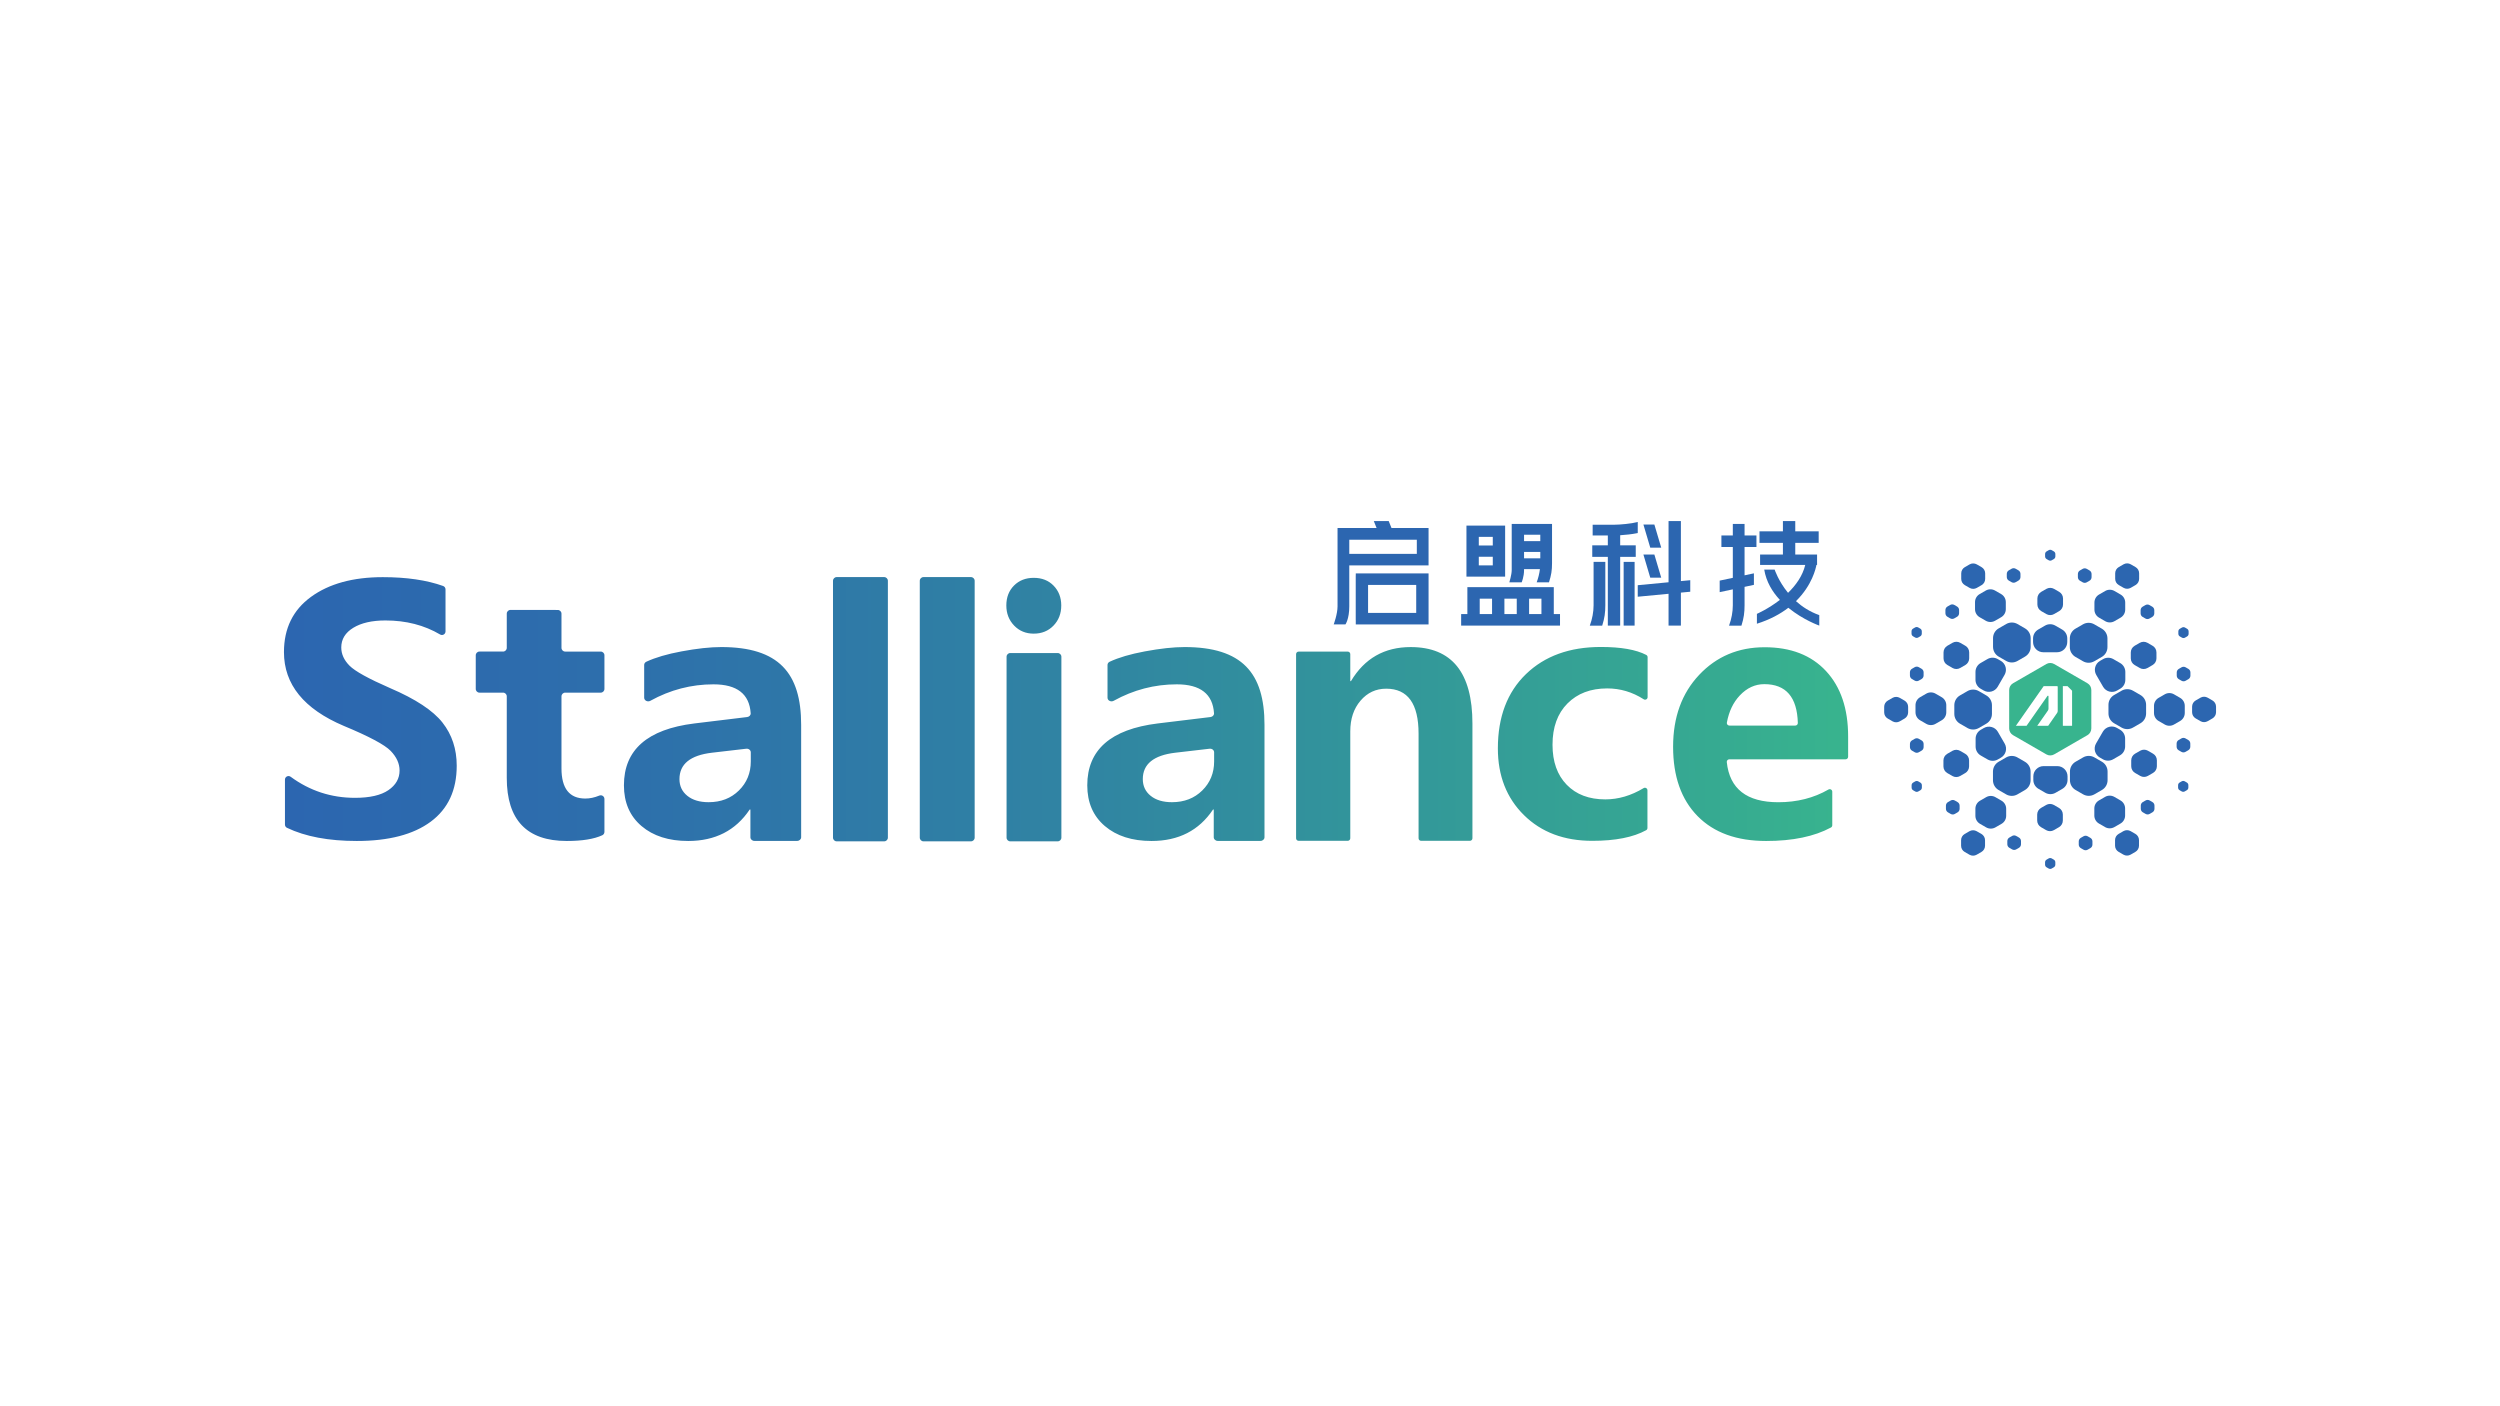 <?xml version="1.0" encoding="UTF-8"?><svg id="LOGO" xmlns="http://www.w3.org/2000/svg" xmlns:xlink="http://www.w3.org/1999/xlink" viewBox="0 0 1250 703"><defs><style>.cls-1{fill:url(#_未命名的渐变_5);}.cls-2{fill:#38b48e;}.cls-3{fill:#2c66b0;}</style><linearGradient id="_未命名的渐变_5" x1="141.979" y1="354.606" x2="924.068" y2="354.606" gradientUnits="userSpaceOnUse"><stop offset="0" stop-color="#2c66b0"/><stop offset=".2" stop-color="#2d6eac"/><stop offset=".519" stop-color="#3085a2"/><stop offset=".914" stop-color="#36aa91"/><stop offset="1" stop-color="#38b48e"/></linearGradient></defs><g id="_启盟科技"><path class="cls-2" d="M1043.719,341.621l-16.653-9.609c-1.201-.697-2.684-.697-3.885,0l-16.653,9.609c-1.201.697-1.943,1.98-1.943,3.374v19.218c0,1.394.741,2.677,1.943,3.374l16.653,9.609c1.201.697,2.684.697,3.885,0l16.653-9.609c1.201-.697,1.943-1.98,1.943-3.374v-19.218c0-1.394-.741-2.677-1.943-3.374ZM1028.86,355.501c0,.349-.104.682-.304.964l-4.464,6.436h-5.472l5.324-7.6c.2-.282.304-.615.304-.964v-6.213c0-.274-.348-.386-.512-.163l-10.462,14.94h-5.331l13.887-19.826h6.755c.148,0,.274.126.274.282v12.145ZM1036.038,362.901h-4.612v-19.826h2.328l2.284,2.291v17.535Z"/><path class="cls-3" d="M982.408,292.564l2.396,1.383c1.111.641,2.48.641,3.591,0l2.396-1.383c1.111-.641,1.795-1.827,1.795-3.109v-2.767c0-1.283-.684-2.468-1.795-3.109l-2.396-1.383c-1.111-.641-2.48-.641-3.591,0l-2.396,1.383c-1.111.641-1.795,1.827-1.795,3.109v2.767c0,1.283.684,2.468,1.795,3.109Z"/><path class="cls-3" d="M1004.418,290.299l1.369.791c.635.367,1.417.367,2.052,0l1.369-.791c.635-.367,1.026-1.044,1.026-1.777v-1.581c0-.733-.391-1.41-1.026-1.777l-1.369-.791c-.635-.367-1.417-.367-2.052,0l-1.369.791c-.635.367-1.026,1.044-1.026,1.777v1.581c0,.733.391,1.41,1.026,1.777Z"/><path class="cls-3" d="M1023.316,279.537l1.027.593c.476.275,1.063.275,1.539,0l1.027-.593c.476-.275.769-.783.769-1.333v-1.186c0-.55-.293-1.058-.769-1.333l-1.027-.593c-.476-.275-1.063-.275-1.539,0l-1.027.593c-.476.275-.769.783-.769,1.333v1.186c0,.55.293,1.058.769,1.333Z"/><path class="cls-3" d="M1039.969,290.362l1.369.791c.635.367,1.417.367,2.052,0l1.369-.791c.635-.367,1.026-1.044,1.026-1.777v-1.581c0-.733-.391-1.41-1.026-1.777l-1.369-.791c-.635-.367-1.417-.367-2.052,0l-1.369.791c-.635.367-1.026,1.044-1.026,1.777v1.581c0,.733.391,1.41,1.026,1.777Z"/><path class="cls-3" d="M1071.33,308.468l1.369.791c.635.367,1.417.367,2.052,0l1.369-.791c.635-.367,1.026-1.044,1.026-1.777v-1.581c0-.733-.391-1.41-1.026-1.777l-1.369-.791c-.635-.367-1.417-.367-2.052,0l-1.369.791c-.635.367-1.026,1.044-1.026,1.777v1.581c0,.733.391,1.41,1.026,1.777Z"/><path class="cls-3" d="M1089.944,318.227l1.027.593c.476.275,1.063.275,1.539,0l1.027-.593c.476-.275.769-.783.769-1.333v-1.186c0-.55-.293-1.058-.769-1.333l-1.027-.593c-.476-.275-1.063-.275-1.539,0l-1.027.593c-.476.275-.769.783-.769,1.333v1.186c0,.55.293,1.058.769,1.333Z"/><path class="cls-3" d="M1089.397,339.584l1.369.791c.635.367,1.417.367,2.052,0l1.369-.791c.635-.367,1.026-1.044,1.026-1.777v-1.581c0-.733-.391-1.41-1.026-1.777l-1.369-.791c-.635-.367-1.417-.367-2.052,0l-1.369.791c-.635.367-1.026,1.044-1.026,1.777v1.581c0,.733.391,1.41,1.026,1.777Z"/><path class="cls-3" d="M1089.334,375.134l1.369.791c.635.367,1.417.367,2.052,0l1.369-.791c.635-.367,1.026-1.044,1.026-1.777v-1.581c0-.733-.391-1.41-1.026-1.777l-1.369-.791c-.635-.367-1.417-.367-2.052,0l-1.369.791c-.635.367-1.026,1.044-1.026,1.777v1.581c0,.733.391,1.41,1.026,1.777Z"/><path class="cls-3" d="M1089.817,395.11l1.027.593c.476.275,1.063.275,1.539,0l1.027-.593c.476-.275.769-.783.769-1.333v-1.186c0-.55-.293-1.058-.769-1.333l-1.027-.593c-.476-.275-1.063-.275-1.539,0l-1.027.593c-.476.275-.769.783-.769,1.333v1.186c0,.55.293,1.058.769,1.333Z"/><path class="cls-3" d="M1071.42,406.161l1.369.791c.635.367,1.417.367,2.052,0l1.369-.791c.635-.367,1.026-1.044,1.026-1.777v-1.581c0-.733-.391-1.41-1.026-1.777l-1.369-.791c-.635-.367-1.417-.367-2.052,0l-1.369.791c-.635.367-1.026,1.044-1.026,1.777v1.581c0,.733.391,1.41,1.026,1.777Z"/><path class="cls-3" d="M1040.401,424.061l1.369.791c.635.367,1.417.367,2.052,0l1.369-.791c.635-.367,1.026-1.044,1.026-1.777v-1.581c0-.733-.391-1.41-1.026-1.777l-1.369-.791c-.635-.367-1.417-.367-2.052,0l-1.369.791c-.635.367-1.026,1.044-1.026,1.777v1.581c0,.733.391,1.41,1.026,1.777Z"/><path class="cls-3" d="M1023.298,433.662l1.027.593c.476.275,1.063.275,1.539,0l1.027-.593c.476-.275.769-.783.769-1.333v-1.186c0-.55-.293-1.058-.769-1.333l-1.027-.593c-.476-.275-1.063-.275-1.539,0l-1.027.593c-.476.275-.769.783-.769,1.333v1.186c0,.55.293,1.058.769,1.333Z"/><path class="cls-3" d="M1004.684,423.902l1.369.791c.635.367,1.417.367,2.052,0l1.369-.791c.635-.367,1.026-1.044,1.026-1.777v-1.581c0-.733-.391-1.41-1.026-1.777l-1.369-.791c-.635-.367-1.417-.367-2.052,0l-1.369.791c-.635.367-1.026,1.044-1.026,1.777v1.581c0,.733.391,1.41,1.026,1.777Z"/><path class="cls-3" d="M973.99,406.181l1.369.791c.635.367,1.417.367,2.052,0l1.369-.791c.635-.367,1.026-1.044,1.026-1.777v-1.581c0-.733-.391-1.41-1.026-1.777l-1.369-.791c-.635-.367-1.417-.367-2.052,0l-1.369.791c-.635.367-1.026,1.044-1.026,1.777v1.581c0,.733.391,1.41,1.026,1.777Z"/><path class="cls-3" d="M956.573,395.138l1.027.593c.476.275,1.063.275,1.539,0l1.027-.593c.476-.275.769-.783.769-1.333v-1.186c0-.55-.293-1.058-.769-1.333l-1.027-.593c-.476-.275-1.063-.275-1.539,0l-1.027.593c-.476.275-.769.783-.769,1.333v1.186c0,.55.293,1.058.769,1.333Z"/><path class="cls-3" d="M955.994,375.329l1.369.791c.635.367,1.417.367,2.052,0l1.369-.791c.635-.367,1.026-1.044,1.026-1.777v-1.581c0-.733-.391-1.41-1.026-1.777l-1.369-.791c-.635-.367-1.417-.367-2.052,0l-1.369.791c-.635.367-1.026,1.044-1.026,1.777v1.581c0,.733.391,1.41,1.026,1.777Z"/><path class="cls-3" d="M955.986,339.515l1.369.791c.635.367,1.417.367,2.052,0l1.369-.791c.635-.367,1.026-1.044,1.026-1.777v-1.581c0-.733-.391-1.41-1.026-1.777l-1.369-.791c-.635-.367-1.417-.367-2.052,0l-1.369.791c-.635.367-1.026,1.044-1.026,1.777v1.581c0,.733.391,1.41,1.026,1.777Z"/><path class="cls-3" d="M956.534,318.159l1.027.593c.476.275,1.063.275,1.539,0l1.027-.593c.476-.275.769-.783.769-1.333v-1.186c0-.55-.293-1.058-.769-1.333l-1.027-.593c-.476-.275-1.063-.275-1.539,0l-1.027.593c-.476.275-.769.783-.769,1.333v1.186c0,.55.293,1.058.769,1.333Z"/><path class="cls-3" d="M973.733,308.392l1.369.791c.635.367,1.417.367,2.052,0l1.369-.791c.635-.367,1.026-1.044,1.026-1.777v-1.581c0-.733-.391-1.41-1.026-1.777l-1.369-.791c-.635-.367-1.417-.367-2.052,0l-1.369.791c-.635.367-1.026,1.044-1.026,1.777v1.581c0,.733.391,1.41,1.026,1.777Z"/><path class="cls-3" d="M989.818,308.604l3.081,1.779c1.428.825,3.188.825,4.616,0l3.081-1.779c1.428-.825,2.308-2.349,2.308-3.998v-3.557c0-1.649-.88-3.173-2.308-3.998l-3.081-1.779c-1.428-.825-3.188-.825-4.616,0l-3.081,1.779c-1.428.825-2.308,2.349-2.308,3.998v3.557c0,1.649.88,3.173,2.308,3.998Z"/><path class="cls-3" d="M1020.614,305.552l2.567,1.482c1.19.687,2.657.687,3.847,0l2.567-1.482c1.19-.687,1.923-1.957,1.923-3.332v-2.964c0-1.374-.733-2.644-1.923-3.332l-2.567-1.482c-1.19-.687-2.657-.687-3.847,0l-2.567,1.482c-1.19.687-1.923,1.957-1.923,3.332v2.964c0,1.374.733,2.644,1.923,3.332Z"/><path class="cls-3" d="M1067.321,332.519l2.567,1.482c1.19.687,2.657.687,3.847,0l2.567-1.482c1.19-.687,1.923-1.957,1.923-3.332v-2.964c0-1.374-.733-2.644-1.923-3.332l-2.567-1.482c-1.19-.687-2.657-.687-3.847,0l-2.567,1.482c-1.19.687-1.923,1.957-1.923,3.332v2.964c0,1.374.733,2.644,1.923,3.332Z"/><path class="cls-3" d="M1067.535,386.467l2.567,1.482c1.19.687,2.657.687,3.847,0l2.567-1.482c1.19-.687,1.923-1.957,1.923-3.332v-2.964c0-1.374-.733-2.644-1.923-3.332l-2.567-1.482c-1.19-.687-2.657-.687-3.847,0l-2.567,1.482c-1.19.687-1.923,1.957-1.923,3.332v2.964c0,1.374.733,2.644,1.923,3.332Z"/><path class="cls-3" d="M1020.515,413.59l2.567,1.482c1.19.687,2.657.687,3.847,0l2.567-1.482c1.19-.687,1.923-1.957,1.923-3.332v-2.964c0-1.374-.733-2.644-1.923-3.332l-2.567-1.482c-1.19-.687-2.657-.687-3.847,0l-2.567,1.482c-1.19.687-1.923,1.957-1.923,3.332v2.964c0,1.374.733,2.644,1.923,3.332Z"/><path class="cls-3" d="M973.64,386.527l2.567,1.482c1.19.687,2.657.687,3.847,0l2.567-1.482c1.19-.687,1.923-1.957,1.923-3.332v-2.964c0-1.374-.733-2.644-1.923-3.332l-2.567-1.482c-1.19-.687-2.657-.687-3.847,0l-2.567,1.482c-1.19.687-1.923,1.957-1.923,3.332v2.964c0,1.374.733,2.644,1.923,3.332Z"/><path class="cls-3" d="M973.69,332.508l2.567,1.482c1.19.687,2.657.687,3.847,0l2.567-1.482c1.19-.687,1.923-1.957,1.923-3.332v-2.964c0-1.374-.733-2.644-1.923-3.332l-2.567-1.482c-1.19-.687-2.657-.687-3.847,0l-2.567,1.482c-1.19.687-1.923,1.957-1.923,3.332v2.964c0,1.374.733,2.644,1.923,3.332Z"/><path class="cls-3" d="M999.337,328.308l3.765,2.174c1.746,1.008,3.897,1.008,5.642,0l3.765-2.174c1.746-1.008,2.821-2.871,2.821-4.886v-4.348c0-2.016-1.075-3.878-2.821-4.886l-3.765-2.174c-1.746-1.008-3.897-1.008-5.642,0l-3.765,2.174c-1.746,1.008-2.821,2.871-2.821,4.886v4.348c0,2.016,1.075,3.878,2.821,4.886Z"/><path class="cls-3" d="M1021.66,326.127h6.85c2.832,0,5.127-2.296,5.127-5.127v-1.788c0-1.832-.977-3.525-2.564-4.44l-3.425-1.977c-1.586-.916-3.541-.916-5.127,0l-3.425,1.977c-1.586.916-2.564,2.609-2.564,4.44v1.788c0,2.832,2.296,5.127,5.127,5.127Z"/><path class="cls-3" d="M1058.551,345.259l1.548-.894c1.586-.916,2.564-2.609,2.564-4.44v-3.955c0-1.832-.977-3.525-2.564-4.44l-3.425-1.977c-1.586-.916-3.541-.916-5.127,0l-1.548.894c-2.452,1.416-3.293,4.552-1.877,7.004l3.425,5.932c1.416,2.452,4.552,3.293,7.004,1.877Z"/><path class="cls-3" d="M1049.898,378.753l1.548.894c1.586.916,3.541.916,5.127,0l3.425-1.977c1.586-.916,2.564-2.609,2.564-4.44v-3.955c0-1.832-.977-3.525-2.564-4.44l-1.548-.894c-2.452-1.416-5.588-.576-7.004,1.877l-3.425,5.932c-1.416,2.452-.576,5.588,1.877,7.004Z"/><path class="cls-3" d="M1019.229,394.409l3.425,1.977c1.586.916,3.541.916,5.127,0l3.425-1.977c1.586-.916,2.564-2.609,2.564-4.44v-1.788c0-2.832-2.296-5.127-5.127-5.127h-6.85c-2.832,0-5.127,2.296-5.127,5.127v1.788c0,1.832.977,3.525,2.564,4.44Z"/><path class="cls-3" d="M990.37,377.748l3.425,1.977c1.586.916,3.541.916,5.127,0l1.548-.894c2.452-1.416,3.293-4.552,1.877-7.004l-3.425-5.932c-1.416-2.452-4.552-3.293-7.004-1.877l-1.548.894c-1.586.916-2.564,2.609-2.564,4.44v3.955c0,1.832.977,3.525,2.564,4.44Z"/><path class="cls-3" d="M990.304,344.347l1.548.894c2.452,1.416,5.588.576,7.004-1.877l3.425-5.932c1.416-2.452.576-5.588-1.877-7.004l-1.548-.894c-1.586-.916-3.541-.916-5.127,0l-3.425,1.977c-1.586.916-2.564,2.609-2.564,4.44v3.955c0,1.832.977,3.525,2.564,4.44Z"/><path class="cls-3" d="M1059.387,292.525l2.396,1.383c1.111.641,2.48.641,3.591,0l2.396-1.383c1.111-.641,1.795-1.827,1.795-3.109v-2.767c0-1.283-.684-2.468-1.795-3.109l-2.396-1.383c-1.111-.641-2.48-.641-3.591,0l-2.396,1.383c-1.111.641-1.795,1.827-1.795,3.109v2.767c0,1.283.684,2.468,1.795,3.109Z"/><path class="cls-3" d="M1049.523,308.82l3.081,1.779c1.428.825,3.188.825,4.616,0l3.081-1.779c1.428-.825,2.308-2.349,2.308-3.998v-3.557c0-1.649-.88-3.173-2.308-3.998l-3.081-1.779c-1.428-.825-3.188-.825-4.616,0l-3.081,1.779c-1.428.825-2.308,2.349-2.308,3.998v3.557c0,1.649.88,3.173,2.308,3.998Z"/><path class="cls-3" d="M1037.73,328.455l3.765,2.174c1.746,1.008,3.897,1.008,5.642,0l3.765-2.174c1.746-1.008,2.821-2.871,2.821-4.886v-4.348c0-2.016-1.075-3.878-2.821-4.886l-3.765-2.174c-1.746-1.008-3.897-1.008-5.642,0l-3.765,2.174c-1.746,1.008-2.821,2.871-2.821,4.886v4.348c0,2.016,1.075,3.878,2.821,4.886Z"/><path class="cls-3" d="M1097.843,359.211l2.396,1.383c1.111.641,2.48.641,3.591,0l2.396-1.383c1.111-.641,1.795-1.827,1.795-3.109v-2.767c0-1.283-.684-2.468-1.795-3.109l-2.396-1.383c-1.111-.641-2.48-.641-3.591,0l-2.396,1.383c-1.111.641-1.795,1.827-1.795,3.109v2.767c0,1.283.684,2.468,1.795,3.109Z"/><path class="cls-3" d="M1079.301,360.487l3.081,1.779c1.428.825,3.188.825,4.616,0l3.081-1.779c1.428-.825,2.308-2.349,2.308-3.998v-3.557c0-1.649-.88-3.173-2.308-3.998l-3.081-1.779c-1.428-.825-3.188-.825-4.616,0l-3.081,1.779c-1.428.825-2.308,2.349-2.308,3.998v3.557c0,1.649.88,3.173,2.308,3.998Z"/><path class="cls-3" d="M1057.054,361.631l3.765,2.174c1.746,1.008,3.897,1.008,5.642,0l3.765-2.174c1.746-1.008,2.821-2.871,2.821-4.886v-4.348c0-2.016-1.075-3.878-2.821-4.886l-3.765-2.174c-1.746-1.008-3.897-1.008-5.642,0l-3.765,2.174c-1.746,1.008-2.821,2.871-2.821,4.886v4.348c0,2.016,1.075,3.878,2.821,4.886Z"/><path class="cls-3" d="M1059.319,425.936l2.396,1.383c1.111.641,2.48.641,3.591,0l2.396-1.383c1.111-.641,1.795-1.827,1.795-3.109v-2.767c0-1.283-.684-2.468-1.795-3.109l-2.396-1.383c-1.111-.641-2.48-.641-3.591,0l-2.396,1.383c-1.111.641-1.795,1.827-1.795,3.109v2.767c0,1.283.684,2.468,1.795,3.109Z"/><path class="cls-3" d="M1049.47,411.771l3.081,1.779c1.428.825,3.188.825,4.616,0l3.081-1.779c1.428-.825,2.308-2.349,2.308-3.998v-3.557c0-1.649-.88-3.173-2.308-3.998l-3.081-1.779c-1.428-.825-3.188-.825-4.616,0l-3.081,1.779c-1.428.825-2.308,2.349-2.308,3.998v3.557c0,1.649.88,3.173,2.308,3.998Z"/><path class="cls-3" d="M1037.793,394.994l3.765,2.174c1.746,1.008,3.897,1.008,5.642,0l3.765-2.174c1.746-1.008,2.821-2.871,2.821-4.886v-4.348c0-2.016-1.075-3.878-2.821-4.886l-3.765-2.174c-1.746-1.008-3.897-1.008-5.642,0l-3.765,2.174c-1.746,1.008-2.821,2.871-2.821,4.886v4.348c0,2.016,1.075,3.878,2.821,4.886Z"/><path class="cls-3" d="M982.34,425.975l2.396,1.383c1.111.641,2.48.641,3.591,0l2.396-1.383c1.111-.641,1.795-1.827,1.795-3.109v-2.767c0-1.283-.684-2.468-1.795-3.109l-2.396-1.383c-1.111-.641-2.48-.641-3.591,0l-2.396,1.383c-1.111.641-1.795,1.827-1.795,3.109v2.767c0,1.283.684,2.468,1.795,3.109Z"/><path class="cls-3" d="M990.003,411.912l3.081,1.779c1.428.825,3.188.825,4.616,0l3.081-1.779c1.428-.825,2.308-2.349,2.308-3.998v-3.557c0-1.649-.88-3.173-2.308-3.998l-3.081-1.779c-1.428-.825-3.188-.825-4.616,0l-3.081,1.779c-1.428.825-2.308,2.349-2.308,3.998v3.557c0,1.649.88,3.173,2.308,3.998Z"/><path class="cls-3" d="M999.303,395.013l3.765,2.174c1.746,1.008,3.897,1.008,5.642,0l3.765-2.174c1.746-1.008,2.821-2.871,2.821-4.886v-4.348c0-2.016-1.075-3.878-2.821-4.886l-3.765-2.174c-1.746-1.008-3.897-1.008-5.642,0l-3.765,2.174c-1.746,1.008-2.821,2.871-2.821,4.886v4.348c0,2.016,1.075,3.878,2.821,4.886Z"/><path class="cls-3" d="M943.884,359.29l2.396,1.383c1.111.641,2.48.641,3.591,0l2.396-1.383c1.111-.641,1.795-1.827,1.795-3.109v-2.767c0-1.283-.684-2.468-1.795-3.109l-2.396-1.383c-1.111-.641-2.48-.641-3.591,0l-2.396,1.383c-1.111.641-1.795,1.827-1.795,3.109v2.767c0,1.283.684,2.468,1.795,3.109Z"/><path class="cls-3" d="M960.058,360.149l3.081,1.779c1.428.825,3.188.825,4.616,0l3.081-1.779c1.428-.825,2.308-2.349,2.308-3.998v-3.557c0-1.649-.88-3.173-2.308-3.998l-3.081-1.779c-1.428-.825-3.188-.825-4.616,0l-3.081,1.779c-1.428.825-2.308,2.349-2.308,3.998v3.557c0,1.649.88,3.173,2.308,3.998Z"/><path class="cls-3" d="M979.979,361.837l3.765,2.174c1.746,1.008,3.897,1.008,5.642,0l3.765-2.174c1.746-1.008,2.821-2.871,2.821-4.886v-4.348c0-2.016-1.075-3.878-2.821-4.886l-3.765-2.174c-1.746-1.008-3.897-1.008-5.642,0l-3.765,2.174c-1.746,1.008-2.821,2.871-2.821,4.886v4.348c0,2.016,1.075,3.878,2.821,4.886Z"/><path class="cls-1" d="M142.473,389.814c0-1.467,1.666-2.305,2.849-1.436,9.559,7.026,20.276,10.537,32.147,10.537,7.411,0,12.982-1.276,16.716-3.829,3.732-2.553,5.6-5.832,5.6-9.84,0-3.458-1.482-6.724-4.447-9.799-2.964-3.074-10.787-7.247-23.468-12.516-19.927-8.453-29.891-20.75-29.891-36.89,0-11.858,4.515-21.066,13.546-27.626,9.029-6.559,20.983-9.84,35.861-9.84,11.878,0,21.937,1.472,30.174,4.415.716.256,1.198.929,1.198,1.69v21.036c0,1.383-1.501,2.24-2.693,1.538-7.95-4.681-17.071-7.023-27.362-7.023-6.698,0-12.051,1.223-16.057,3.665-4.008,2.443-6.011,5.723-6.011,9.84,0,3.293,1.372,6.327,4.117,9.099,2.745,2.773,9.524,6.52,20.339,11.24,12.681,5.435,21.395,11.172,26.144,17.21,4.748,6.039,7.123,13.23,7.123,21.574,0,12.242-4.337,21.574-13.01,27.997-8.674,6.423-20.998,9.634-36.972,9.634-14.087,0-25.721-2.196-34.903-6.59-.615-.294-.999-.923-.999-1.605v-22.481ZM302.217,415.939c0,.717-.409,1.375-1.059,1.676-4.129,1.916-10.054,2.875-17.775,2.875-19.999,0-29.998-10.51-29.998-31.532v-40.79c0-1.022-.828-1.85-1.85-1.85h-11.809c-1.022,0-1.85-.828-1.85-1.85v-16.837c0-1.022.828-1.85,1.85-1.85h11.809c1.022,0,1.85-.828,1.85-1.85v-17.124c0-1.023.83-1.851,1.852-1.85l23.655.023c1.021.001,1.849.829,1.849,1.85v17.101c0,1.022.828,1.85,1.85,1.85h17.775c1.022,0,1.85.828,1.85,1.85v16.837c0,1.022-.828,1.85-1.85,1.85h-17.775c-1.022,0-1.85.828-1.85,1.85v36.018c0,10.056,3.976,15.084,11.931,15.084,2.264,0,4.589-.494,6.976-1.484,1.222-.507,2.569.379,2.569,1.702v16.451ZM322.086,332.473c0-.684.426-1.306,1.1-1.62,4.508-2.097,10.348-3.813,17.52-5.151,7.769-1.449,14.409-2.173,19.92-2.173,28.727,0,39.951,12.956,39.951,38.868v56.242c0,1.003-.903,1.816-2.017,1.816h-21.336c-1.114,0-2.017-.813-2.017-1.816v-13.863h-.371c-6.997,10.477-17.243,15.714-30.739,15.714-9.721,0-17.506-2.493-23.356-7.481-5.851-4.986-8.776-11.771-8.776-20.353,0-17.72,11.732-28.029,35.197-30.927l26.433-3.209c1.035-.126,1.808-.944,1.747-1.883-.624-9.645-6.829-14.468-18.614-14.468-11.111,0-21.637,2.747-31.578,8.24-1.34.74-3.062-.135-3.062-1.55v-16.386ZM355.983,376.356c-10.835,1.283-16.252,5.684-16.252,13.207,0,3.456,1.314,6.242,3.947,8.359,2.631,2.118,6.176,3.176,10.633,3.176,6.13,0,11.175-1.95,15.138-5.851,3.961-3.9,5.943-8.748,5.943-14.544v-4.538c0-1.095-1.069-1.941-2.276-1.801l-17.134,1.992ZM416.498,418.818v-128.424c0-1.022.829-1.851,1.851-1.851h23.739c1.022,0,1.851.829,1.851,1.851v128.424c0,1.022-.829,1.851-1.851,1.851h-23.739c-1.022,0-1.851-.829-1.851-1.851ZM459.891,418.818v-128.424c0-1.022.829-1.851,1.851-1.851h23.739c1.022,0,1.851.829,1.851,1.851v128.424c0,1.022-.829,1.851-1.851,1.851h-23.739c-1.022,0-1.851-.829-1.851-1.851ZM503.164,302.746c0-4.084,1.282-7.41,3.845-9.977,2.563-2.566,5.846-3.85,9.849-3.85,4.101,0,7.421,1.311,9.96,3.933,2.538,2.622,3.808,5.919,3.808,9.894,0,4.03-1.294,7.383-3.881,10.059-2.588,2.678-5.883,4.015-9.886,4.015-3.954,0-7.226-1.352-9.813-4.057-2.588-2.704-3.881-6.044-3.881-10.017ZM503.281,418.82v-90.449c0-1.021.828-1.849,1.849-1.849h23.712c1.021,0,1.849.828,1.849,1.849v90.449c0,1.021-.828,1.849-1.849,1.849h-23.712c-1.021,0-1.849-.828-1.849-1.849ZM553.755,332.473c0-.684.426-1.306,1.1-1.62,4.508-2.097,10.348-3.813,17.52-5.151,7.769-1.449,14.409-2.173,19.92-2.173,28.727,0,39.951,12.956,39.951,38.868v56.242c0,1.003-.903,1.816-2.017,1.816h-21.336c-1.114,0-2.017-.813-2.017-1.816v-13.863h-.371c-6.997,10.477-17.243,15.714-30.739,15.714-9.721,0-17.506-2.493-23.356-7.481-5.851-4.986-8.776-11.771-8.776-20.353,0-17.72,11.732-28.029,35.197-30.927l26.433-3.209c1.035-.126,1.808-.944,1.747-1.883-.624-9.645-6.829-14.468-18.614-14.468-11.111,0-21.637,2.747-31.578,8.24-1.34.74-3.062-.135-3.062-1.55v-16.386ZM587.652,376.356c-10.835,1.283-16.252,5.684-16.252,13.207,0,3.456,1.314,6.242,3.947,8.359,2.631,2.118,6.176,3.176,10.633,3.176,6.13,0,11.175-1.95,15.138-5.851,3.961-3.9,5.943-8.748,5.943-14.544v-4.538c0-1.095-1.069-1.941-2.276-1.801l-17.134,1.992ZM734.947,420.408h-24.392c-.701,0-1.269-.568-1.269-1.269v-52.311c0-14.989-5.398-22.484-16.192-22.484-5.147,0-9.425,2-12.836,5.999-3.412,3.999-5.118,9.102-5.118,15.311v53.486c0,.701-.568,1.269-1.269,1.269h-24.559c-.701,0-1.269-.568-1.269-1.269v-92.066c0-.701.568-1.269,1.269-1.269h24.559c.701,0,1.269.568,1.269,1.269v13.496h.335c6.767-11.354,16.723-17.031,29.867-17.031,20.582,0,30.874,12.752,30.874,38.257v57.345c0,.701-.568,1.269-1.269,1.269ZM823.723,413.995c0,.467-.258.893-.668,1.119-6.423,3.535-15.392,5.303-26.908,5.303-14.094,0-25.486-4.289-34.177-12.868-8.69-8.578-13.036-19.692-13.036-33.341,0-15.71,4.68-28.09,14.038-37.143,9.359-9.052,21.837-13.579,37.436-13.579,10.063,0,17.631,1.324,22.707,3.969.423.22.69.655.69,1.131v19.987c0,1.004-1.109,1.607-1.954,1.065-5.642-3.62-11.732-5.429-18.267-5.429-8.245,0-14.861,2.507-19.846,7.521-4.987,5.014-7.479,11.895-7.479,20.64,0,8.468,2.367,15.139,7.103,20.013,4.734,4.875,11.168,7.311,19.303,7.311,6.517,0,12.898-1.878,19.14-5.636.843-.508,1.918.105,1.918,1.089v18.849ZM922.798,379.654h-58.142c-.75,0-1.343.648-1.264,1.393,1.405,13.38,9.994,20.069,25.769,20.069,9.371,0,17.73-2.12,25.076-6.36.844-.487,1.897.127,1.897,1.101v16.783c0,.463-.25.894-.658,1.114-8.322,4.491-19.125,6.736-32.412,6.736-14.697,0-26.125-4.146-34.281-12.442-8.157-8.295-12.234-19.847-12.234-34.656,0-14.752,4.343-26.736,13.027-35.951,8.685-9.213,19.595-13.821,32.735-13.821,13.082,0,23.312,3.967,30.689,11.9,7.376,7.933,11.065,18.831,11.065,32.694v10.171c0,.701-.568,1.269-1.269,1.269ZM897.644,362.786c.714,0,1.29-.591,1.271-1.305-.347-12.937-5.937-19.405-16.768-19.405-4.622,0-8.714,1.893-12.276,5.678-3.276,3.481-5.422,7.996-6.439,13.545-.142.775.463,1.487,1.251,1.487h32.961Z"/><path class="cls-3" d="M695.749,264.013l-1.39-3.474h-7.449l1.39,3.474h-19.529v39.184c0,3.841-1.922,9.018-1.922,9.018h5.871s1.922-2.692,1.922-9.018v-20.506h39.638v-18.678h-18.531ZM674.642,276.93v-7.046h33.767v7.046h-33.767Z"/><path class="cls-3" d="M677.886,287.732h-.023v22.289h.023v2.195h36.394v-25.512h-36.394v1.029ZM708.108,306.454h-24.072v-13.991h24.072v13.991Z"/><path class="cls-3" d="M762.028,285.057v-.491h7.93c-.273,2.283-.835,4.486-1.613,6.595h6.152c1.148-3.646,1.521-5.941,1.521-9.612v-19.57h-20.163v23.078c0,2.267-1.184,6.104-1.184,6.104h6.172s1.184-2.841,1.184-6.104ZM770.147,279.164h-8.119v-3.191h8.119v3.191ZM770.147,267.381v3.191h-8.119v-3.191h8.119Z"/><path class="cls-3" d="M776.892,307.037v-13.465h-43.206v13.465h-3.113v5.761h49.433v-5.761h-3.113ZM770.72,299.333v7.704h-6.172v-7.704h6.172ZM758.375,299.333v7.704h-6.172v-7.704h6.172ZM739.858,299.333h6.172v7.704h-6.172v-7.704Z"/><path class="cls-3" d="M736.927,288.32h12.345v-.006h3.292v-25.512h-19.34v25.512h3.703v.006ZM739.396,282.691v-4.315h6.995v4.315h-6.995ZM746.391,268.431v4.315h-6.995v-4.315h6.995Z"/><path class="cls-3" d="M818.734,266.551l.142-.03v-5.536l-.226.061c-2.956.802-8.767,1.313-11.47,1.313h-10.852v5.381h7.588v4.938h-7.785v5.761h7.785v34.359h6.172v-34.359h7.785v-5.761h-7.785v-5.058c2.482-.157,5.91-.484,8.645-1.069Z"/><path class="cls-3" d="M811.823,312.798h5.483v-31.856h-5.483v31.856Z"/><path class="cls-3" d="M830.612,273.821c-1.029-3.472-3.429-11.567-3.429-11.567h-5.483s2.377,8.02,3.428,11.567h5.483Z"/><path class="cls-3" d="M830.612,288.829c-1.029-3.472-3.429-11.567-3.429-11.567h-5.483s2.377,8.02,3.428,11.567h5.483Z"/><path class="cls-3" d="M840.448,290.544v-30.005h-6.172v30.593l-15.407,1.469v5.761l15.407-1.469v15.905h6.172v-16.493l4.683-.446v-5.761l-4.683.446Z"/><path class="cls-3" d="M796.792,302.633c0,3.374-.686,6.902-1.801,9.927l-.095.263h6.205l.041-.136c1.148-3.646,1.521-6.384,1.521-10.054v-21.691h-5.872v21.691Z"/><path class="cls-3" d="M897.977,300.578c8.113-7.969,9.955-16.501,10.24-18.116h.319v-5.201h-10.905v-5.818h11.709v-5.761h-11.709v-5.144h-6.172v5.144h-11.709v5.761h11.709v5.818h-11.416v5.201h22.585c-1.345,5.544-4.755,10.222-8.605,13.955-4.871-5.936-6.7-11.624-6.7-11.624h-5.212c1.003,6.102,4.079,11.128,7.83,15.155-5.88,4.561-11.487,6.974-11.487,6.974v4.938c6.565-2.07,11.696-4.89,15.709-7.972,7.441,6.092,15.473,8.909,15.473,8.909v-5.235c-4.749-1.686-8.589-4.216-11.656-6.985Z"/><path class="cls-3" d="M872.282,261.979h-5.872v5.761h-5.708v5.761h5.708v15.411l-6.568,1.397v5.761l6.568-1.397v7.96c0,3.374-.686,6.902-1.801,9.927l-.095.263h6.205l.041-.136c1.148-3.646,1.521-6.384,1.521-10.054v-9.21l4.672-.994v-5.761l-4.672.994v-14.162h5.94v-5.761h-5.94v-5.761Z"/></g></svg>